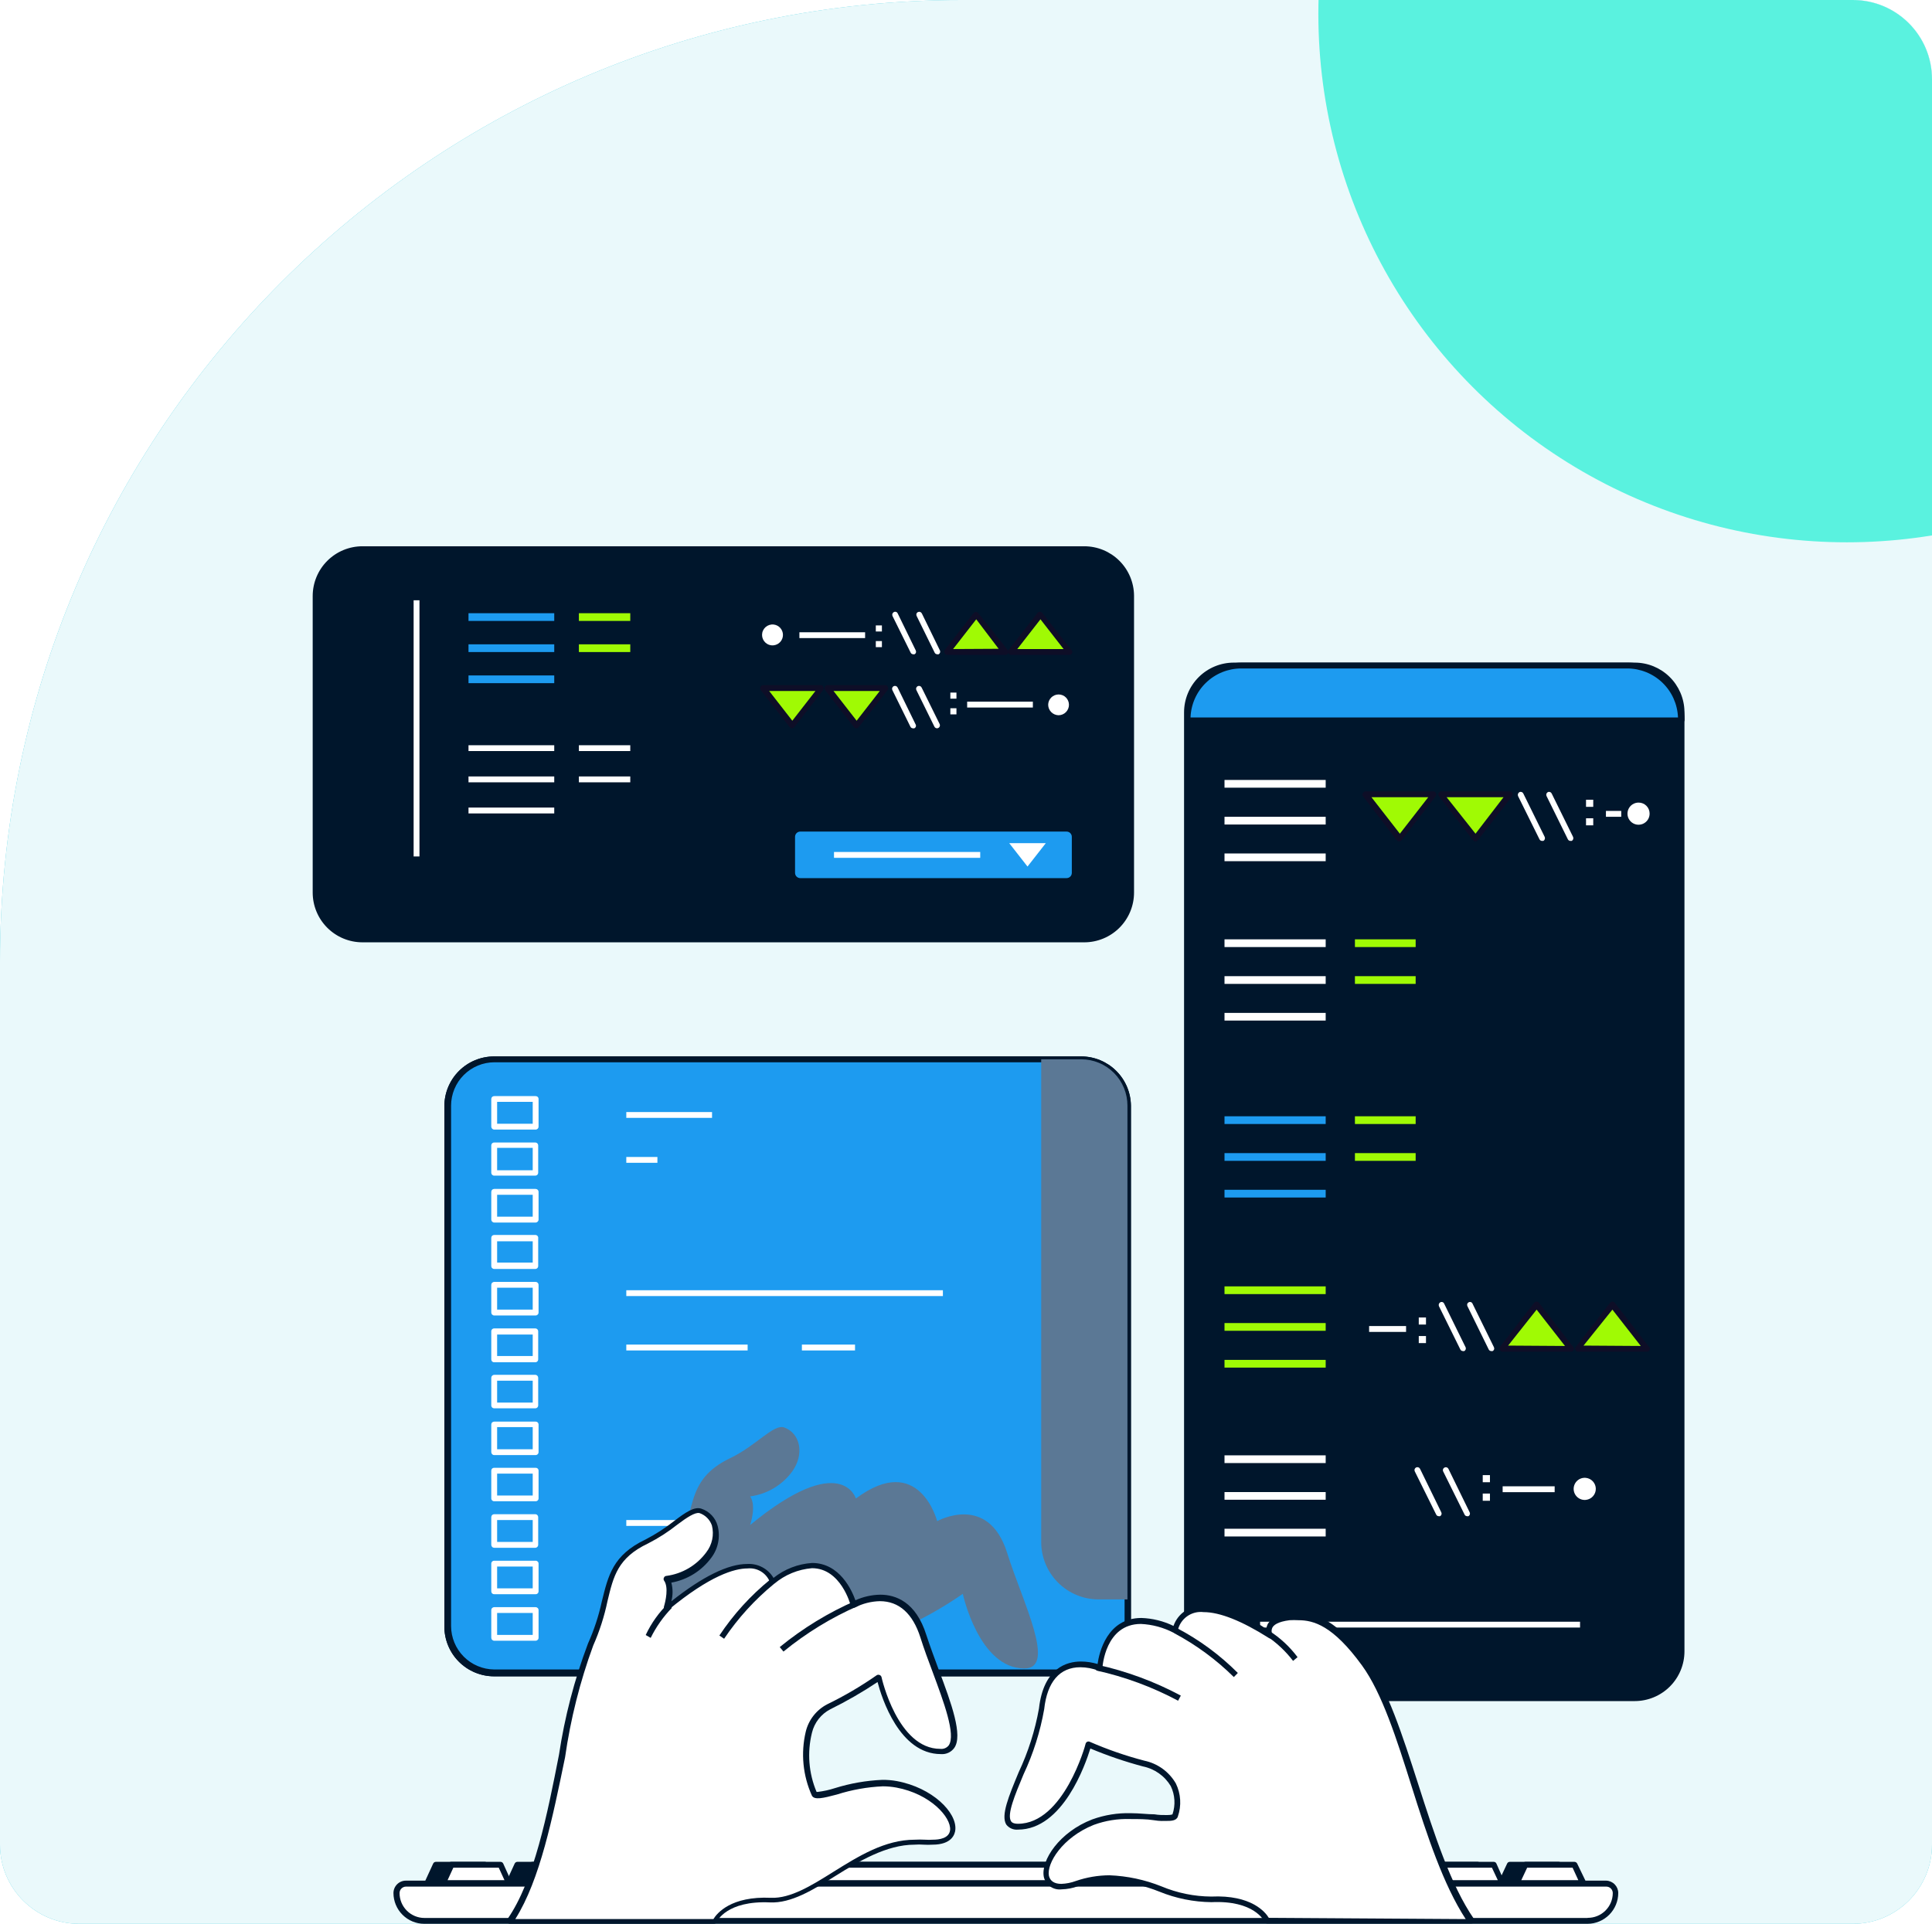 <svg width="488" height="486" viewBox="0 0 488 486" fill="none" xmlns="http://www.w3.org/2000/svg">
<g clip-path="url(#clip0_103_1141)">
<path d="M0 243C0 108.795 108.795 0 243 0H468C479.046 0 488 8.954 488 20V466C488 477.046 479.046 486 468 486H20C8.954 486 0 477.046 0 466V243Z" fill="#26C6DA"/>
<path d="M0 243C0 108.795 108.795 0 243 0H468C479.046 0 488 8.954 488 20V466C488 477.046 479.046 486 468 486H20C8.954 486 0 477.046 0 466V243Z" fill="white" fill-opacity="0.9"/>
<g filter="url(#filter0_f_103_1141)">
<circle cx="466.5" cy="3.5" r="133.5" fill="#1DF0D4" fill-opacity="0.7"/>
</g>
<path d="M412.901 167.988H311.654C305.196 167.988 299.961 173.223 299.961 179.681V416.909C299.961 423.367 305.196 428.602 311.654 428.602H412.901C419.359 428.602 424.594 423.367 424.594 416.909V179.681C424.594 173.223 419.359 167.988 412.901 167.988Z" fill="#00162C"/>
<path d="M412.901 167.391H311.654C308.319 167.391 305.121 168.715 302.763 171.073C300.405 173.431 299.08 176.629 299.08 179.964V417.161C299.08 420.496 300.405 423.694 302.763 426.052C305.121 428.41 308.319 429.734 311.654 429.734H412.901C416.236 429.734 419.434 428.41 421.792 426.052C424.15 423.694 425.474 420.496 425.474 417.161V179.713C425.408 176.422 424.055 173.288 421.704 170.984C419.353 168.68 416.192 167.39 412.901 167.391ZM423.871 417.035C423.871 419.945 422.715 422.735 420.658 424.792C418.601 426.85 415.81 428.006 412.901 428.006H311.654C308.744 428.006 305.954 426.85 303.897 424.792C301.839 422.735 300.683 419.945 300.683 417.035V179.713C300.683 176.803 301.839 174.013 303.897 171.955C305.954 169.898 308.744 168.742 311.654 168.742H412.901C415.81 168.742 418.601 169.898 420.658 171.955C422.715 174.013 423.871 176.803 423.871 179.713V417.035Z" fill="#00162C"/>
<path d="M411.015 167.987H313.571C311.785 167.987 310.017 168.34 308.367 169.024C306.718 169.708 305.219 170.711 303.958 171.976C302.697 173.24 301.697 174.741 301.016 176.392C300.336 178.043 299.988 179.812 299.992 181.598V181.849H424.625V181.598C424.63 179.809 424.28 178.038 423.598 176.385C422.915 174.731 421.913 173.229 420.648 171.965C419.383 170.7 417.881 169.697 416.228 169.015C414.575 168.332 412.803 167.983 411.015 167.987Z" fill="#1D9BF0"/>
<path d="M411.015 167.391H313.571C309.819 167.432 306.232 168.943 303.581 171.599C300.931 174.256 299.427 177.846 299.395 181.598V181.85C299.39 181.947 299.406 182.045 299.44 182.136C299.475 182.228 299.527 182.311 299.595 182.382C299.663 182.452 299.744 182.508 299.834 182.546C299.923 182.585 300.02 182.604 300.118 182.604H424.751C424.951 182.604 425.143 182.525 425.285 182.383C425.426 182.242 425.506 182.05 425.506 181.85V181.598C425.489 179.713 425.101 177.85 424.364 176.115C423.626 174.381 422.554 172.808 421.208 171.488C419.862 170.169 418.269 169.127 416.52 168.424C414.77 167.721 412.9 167.37 411.015 167.391ZM300.715 181.253C300.829 177.928 302.23 174.778 304.623 172.467C307.016 170.157 310.213 168.866 313.54 168.868H410.984C414.313 168.866 417.514 170.155 419.912 172.465C422.31 174.775 423.718 177.925 423.84 181.253H300.715Z" fill="#00162C"/>
<path d="M353.523 211.806L362.199 200.678H344.847L353.523 211.806Z" fill="#A0FA04"/>
<path d="M362.262 199.924H344.91C344.77 199.929 344.634 199.972 344.518 200.05C344.401 200.128 344.309 200.236 344.25 200.364C344.173 200.475 344.132 200.606 344.132 200.741C344.132 200.876 344.173 201.008 344.25 201.118L352.832 212.277C352.9 212.362 352.986 212.432 353.083 212.481C353.181 212.53 353.288 212.557 353.397 212.56C353.626 212.547 353.84 212.445 353.995 212.277L362.67 201.118C362.74 201.005 362.776 200.874 362.776 200.741C362.776 200.608 362.74 200.477 362.67 200.364C362.636 200.266 362.582 200.177 362.512 200.101C362.441 200.026 362.356 199.965 362.262 199.924ZM353.586 210.611L346.419 201.401H360.753L353.586 210.611Z" fill="#0E0E27"/>
<path d="M372.666 211.806L381.342 200.678H364.022L372.666 211.806Z" fill="#A0FA04"/>
<path d="M381.373 199.924H364.022C363.884 199.927 363.75 199.967 363.634 200.04C363.518 200.114 363.424 200.218 363.363 200.341C363.301 200.464 363.274 200.601 363.285 200.738C363.296 200.875 363.344 201.007 363.425 201.118L372.1 212.277C372.175 212.363 372.266 212.433 372.369 212.482C372.472 212.53 372.584 212.557 372.698 212.56C372.807 212.557 372.914 212.53 373.012 212.481C373.109 212.432 373.195 212.362 373.263 212.277L381.939 201.118C382.018 201.009 382.066 200.88 382.079 200.746C382.091 200.611 382.067 200.476 382.009 200.354C381.951 200.232 381.862 200.128 381.75 200.052C381.638 199.976 381.508 199.932 381.373 199.924ZM372.698 210.611L365.405 201.401H379.77L372.698 210.611Z" fill="#0E0E27"/>
<path d="M384.768 200.458C384.728 200.371 384.67 200.292 384.599 200.227C384.528 200.162 384.444 200.112 384.354 200.08C384.263 200.048 384.167 200.034 384.07 200.04C383.974 200.045 383.88 200.07 383.794 200.112C383.62 200.206 383.489 200.362 383.425 200.548C383.361 200.734 383.369 200.938 383.448 201.118L388.854 212.026C388.914 212.149 389.008 212.254 389.125 212.326C389.242 212.398 389.377 212.436 389.515 212.434H389.829C390.002 212.34 390.134 212.185 390.198 211.999C390.262 211.812 390.254 211.609 390.175 211.428L384.768 200.458ZM391.935 200.458C391.895 200.371 391.837 200.292 391.766 200.227C391.695 200.162 391.611 200.112 391.52 200.08C391.43 200.048 391.333 200.034 391.237 200.04C391.141 200.045 391.047 200.07 390.961 200.112C390.787 200.206 390.657 200.363 390.599 200.551C390.54 200.739 390.557 200.943 390.646 201.118L396.021 212.026C396.081 212.149 396.175 212.254 396.292 212.326C396.409 212.398 396.544 212.436 396.681 212.434H396.996C397.169 212.34 397.301 212.185 397.365 211.999C397.429 211.812 397.42 211.609 397.342 211.428L391.935 200.458Z" fill="white"/>
<path d="M402.434 202.03H400.611V203.822H402.434V202.03Z" fill="white"/>
<path d="M402.434 206.713H400.611V208.505H402.434V206.713Z" fill="white"/>
<path d="M409.506 204.859H405.64V206.336H409.506V204.859Z" fill="white"/>
<path d="M413.907 203.476C413.503 203.476 413.108 203.596 412.772 203.82C412.436 204.045 412.174 204.364 412.019 204.737C411.864 205.11 411.824 205.521 411.903 205.918C411.982 206.314 412.176 206.678 412.462 206.964C412.748 207.249 413.112 207.444 413.508 207.523C413.904 207.602 414.315 207.561 414.689 207.407C415.062 207.252 415.381 206.99 415.606 206.654C415.83 206.318 415.95 205.923 415.95 205.519C415.95 204.977 415.735 204.457 415.351 204.074C414.968 203.691 414.449 203.476 413.907 203.476Z" fill="white"/>
<path d="M413.907 202.753C413.351 202.747 412.806 202.906 412.341 203.211C411.876 203.516 411.513 203.953 411.297 204.465C411.081 204.978 411.023 205.543 411.13 206.088C411.237 206.634 411.504 207.135 411.898 207.528C412.291 207.922 412.792 208.189 413.338 208.296C413.883 208.403 414.448 208.344 414.961 208.129C415.473 207.913 415.91 207.55 416.215 207.085C416.52 206.62 416.679 206.075 416.673 205.519C416.673 204.785 416.382 204.082 415.863 203.563C415.344 203.044 414.641 202.753 413.907 202.753ZM413.907 206.839C413.557 206.839 413.221 206.7 412.973 206.453C412.726 206.205 412.587 205.869 412.587 205.519C412.587 205.169 412.726 204.833 412.973 204.585C413.221 204.338 413.557 204.199 413.907 204.199C414.257 204.199 414.593 204.338 414.841 204.585C415.088 204.833 415.227 205.169 415.227 205.519C415.227 205.869 415.088 206.205 414.841 206.453C414.593 206.7 414.257 206.839 413.907 206.839Z" fill="white"/>
<path d="M398.599 340.683H415.95L407.274 329.524L398.599 340.683Z" fill="#A0FA04"/>
<path d="M407.84 329.084C407.769 329.004 407.682 328.939 407.585 328.895C407.487 328.851 407.381 328.828 407.274 328.828C407.167 328.828 407.062 328.851 406.964 328.895C406.866 328.939 406.779 329.004 406.709 329.084L398.033 340.274C397.942 340.38 397.883 340.51 397.864 340.649C397.846 340.788 397.868 340.929 397.927 341.055C397.987 341.182 398.083 341.288 398.202 341.361C398.321 341.435 398.459 341.472 398.599 341.469H415.981C416.079 341.473 416.176 341.457 416.268 341.423C416.359 341.388 416.443 341.336 416.513 341.268C416.584 341.201 416.64 341.12 416.678 341.03C416.716 340.94 416.736 340.843 416.736 340.746C416.736 340.628 416.707 340.512 416.653 340.408C416.598 340.304 416.519 340.215 416.422 340.148L407.84 329.084ZM399.982 339.928L407.274 330.844L414.441 340.023L399.982 339.928Z" fill="#0E0E27"/>
<path d="M379.456 340.683H396.807L388.132 329.524L379.456 340.683Z" fill="#A0FA04"/>
<path d="M388.697 329.084C388.623 329.003 388.533 328.938 388.433 328.894C388.333 328.85 388.225 328.827 388.115 328.827C388.006 328.827 387.898 328.85 387.797 328.894C387.697 328.938 387.607 329.003 387.534 329.084L378.858 340.274C378.789 340.394 378.753 340.529 378.753 340.667C378.753 340.805 378.789 340.941 378.858 341.06C378.918 341.184 379.012 341.288 379.129 341.361C379.246 341.433 379.381 341.47 379.518 341.469H396.838C397.03 341.469 397.214 341.393 397.349 341.257C397.485 341.121 397.561 340.937 397.561 340.746C397.56 340.632 397.534 340.519 397.486 340.416C397.437 340.313 397.366 340.222 397.278 340.149L388.697 329.084ZM380.933 339.928L388.131 330.844L395.298 340.023L380.933 339.928Z" fill="#0E0E27"/>
<path d="M371.943 329.335C371.906 329.245 371.851 329.163 371.78 329.096C371.71 329.028 371.626 328.976 371.534 328.944C371.441 328.911 371.344 328.898 371.246 328.906C371.149 328.914 371.054 328.942 370.969 328.99C370.884 329.033 370.809 329.092 370.747 329.165C370.685 329.237 370.638 329.321 370.609 329.412C370.58 329.502 370.569 329.598 370.577 329.692C370.585 329.787 370.611 329.879 370.654 329.964L376.029 340.903C376.089 341.027 376.183 341.131 376.3 341.203C376.417 341.276 376.552 341.313 376.69 341.312C376.792 341.34 376.901 341.34 377.004 341.312C377.091 341.271 377.17 341.214 377.235 341.142C377.3 341.071 377.35 340.988 377.382 340.897C377.414 340.806 377.428 340.71 377.422 340.614C377.417 340.518 377.392 340.424 377.35 340.337L371.943 329.335ZM364.776 329.335C364.74 329.245 364.684 329.163 364.613 329.096C364.543 329.028 364.459 328.976 364.367 328.944C364.275 328.911 364.177 328.898 364.079 328.906C363.982 328.914 363.887 328.942 363.802 328.99C363.636 329.083 363.51 329.233 363.446 329.412C363.383 329.591 363.386 329.787 363.456 329.964L368.863 340.903C368.922 341.027 369.016 341.131 369.133 341.203C369.25 341.276 369.385 341.313 369.523 341.312C369.626 341.34 369.734 341.34 369.837 341.312C369.925 341.271 370.003 341.214 370.068 341.142C370.133 341.071 370.183 340.988 370.215 340.897C370.247 340.806 370.261 340.71 370.255 340.614C370.25 340.518 370.225 340.424 370.183 340.337L364.776 329.335Z" fill="white"/>
<path d="M360.187 337.508H358.364V339.3H360.187V337.508Z" fill="white"/>
<path d="M360.187 332.824H358.364V334.616H360.187V332.824Z" fill="white"/>
<path d="M355.158 334.993H345.822V336.471H355.158V334.993Z" fill="white"/>
<path d="M334.852 197.032H309.296V198.981H334.852V197.032Z" fill="white"/>
<path d="M334.852 206.336H309.296V208.285H334.852V206.336Z" fill="white"/>
<path d="M334.852 215.609H309.296V217.558H334.852V215.609Z" fill="white"/>
<path d="M358.678 371.047C358.59 370.872 358.437 370.739 358.251 370.677C358.065 370.615 357.863 370.63 357.688 370.717C357.513 370.805 357.38 370.958 357.318 371.144C357.256 371.33 357.27 371.532 357.358 371.707L362.764 382.615C362.821 382.741 362.914 382.848 363.032 382.921C363.149 382.993 363.286 383.029 363.424 383.024C363.527 383.05 363.636 383.05 363.739 383.024C363.823 382.98 363.899 382.921 363.96 382.848C364.022 382.776 364.069 382.692 364.098 382.602C364.127 382.511 364.138 382.416 364.131 382.321C364.123 382.226 364.097 382.134 364.053 382.049L358.678 371.047ZM365.845 371.047C365.801 370.963 365.742 370.887 365.67 370.826C365.597 370.764 365.513 370.717 365.423 370.688C365.332 370.659 365.237 370.648 365.142 370.655C365.047 370.663 364.955 370.69 364.87 370.733C364.783 370.773 364.704 370.831 364.64 370.902C364.575 370.973 364.525 371.057 364.492 371.147C364.46 371.238 364.446 371.335 364.452 371.431C364.457 371.527 364.482 371.621 364.525 371.707L369.931 382.615C369.988 382.741 370.081 382.848 370.198 382.921C370.316 382.993 370.453 383.029 370.591 383.024C370.694 383.053 370.803 383.053 370.906 383.024C370.99 382.98 371.066 382.921 371.127 382.848C371.189 382.776 371.236 382.692 371.265 382.602C371.294 382.511 371.305 382.416 371.297 382.321C371.29 382.226 371.263 382.134 371.22 382.049L365.845 371.047Z" fill="white"/>
<path d="M376.344 372.651H374.521V374.443H376.344V372.651Z" fill="white"/>
<path d="M376.344 377.303H374.521V379.126H376.344V377.303Z" fill="white"/>
<path d="M392.689 375.48H379.55V376.957H392.689V375.48Z" fill="white"/>
<path d="M400.579 374.097C400.175 374.097 399.78 374.217 399.444 374.441C399.108 374.666 398.846 374.985 398.691 375.358C398.537 375.732 398.496 376.142 398.575 376.539C398.654 376.935 398.848 377.299 399.134 377.585C399.42 377.871 399.784 378.065 400.18 378.144C400.577 378.223 400.987 378.182 401.361 378.028C401.734 377.873 402.053 377.611 402.278 377.275C402.502 376.939 402.622 376.544 402.622 376.14C402.622 375.598 402.407 375.079 402.024 374.695C401.64 374.312 401.121 374.097 400.579 374.097Z" fill="white"/>
<path d="M400.579 373.343C400.189 373.301 399.795 373.342 399.421 373.463C399.048 373.584 398.704 373.782 398.413 374.044C398.121 374.307 397.888 374.627 397.728 374.986C397.568 375.344 397.486 375.732 397.486 376.124C397.486 376.517 397.568 376.905 397.728 377.263C397.888 377.622 398.121 377.942 398.413 378.205C398.704 378.467 399.048 378.665 399.421 378.786C399.795 378.907 400.189 378.948 400.579 378.906C401.266 378.833 401.902 378.509 402.363 377.995C402.825 377.481 403.081 376.815 403.081 376.124C403.081 375.434 402.825 374.768 402.363 374.254C401.902 373.74 401.266 373.416 400.579 373.343ZM400.579 377.429C400.407 377.433 400.236 377.403 400.076 377.34C399.916 377.277 399.771 377.183 399.648 377.063C399.525 376.943 399.427 376.799 399.36 376.641C399.293 376.482 399.259 376.312 399.259 376.14C399.259 375.79 399.398 375.454 399.646 375.207C399.893 374.959 400.229 374.82 400.579 374.82C400.929 374.82 401.265 374.959 401.513 375.207C401.76 375.454 401.9 375.79 401.9 376.14C401.9 376.312 401.865 376.482 401.798 376.641C401.732 376.799 401.634 376.943 401.511 377.063C401.388 377.183 401.242 377.277 401.082 377.34C400.922 377.403 400.751 377.433 400.579 377.429Z" fill="white"/>
<path d="M334.852 367.653H309.296V369.602H334.852V367.653Z" fill="white"/>
<path d="M334.852 376.926H309.296V378.875H334.852V376.926Z" fill="white"/>
<path d="M334.852 386.198H309.296V388.147H334.852V386.198Z" fill="white"/>
<path d="M334.852 237.298H309.296V239.247H334.852V237.298Z" fill="white"/>
<path d="M334.852 246.603H309.296V248.552H334.852V246.603Z" fill="white"/>
<path d="M334.852 255.875H309.296V257.824H334.852V255.875Z" fill="white"/>
<path d="M357.578 237.298H342.238V239.247H357.578V237.298Z" fill="#A0FA04"/>
<path d="M357.578 246.603H342.238V248.552H357.578V246.603Z" fill="#A0FA04"/>
<path d="M334.852 281.997H309.296V283.945H334.852V281.997Z" fill="#1D9BF0"/>
<path d="M334.852 291.301H309.296V293.25H334.852V291.301Z" fill="#1D9BF0"/>
<path d="M334.852 300.574H309.296V302.523H334.852V300.574Z" fill="#1D9BF0"/>
<path d="M334.852 324.966H309.296V326.915H334.852V324.966Z" fill="#A0FA04"/>
<path d="M334.852 334.239H309.296V336.188H334.852V334.239Z" fill="#A0FA04"/>
<path d="M334.852 343.543H309.296V345.492H334.852V343.543Z" fill="#A0FA04"/>
<path d="M357.578 281.997H342.238V283.945H357.578V281.997Z" fill="#A0FA04"/>
<path d="M357.578 291.301H342.238V293.25H357.578V291.301Z" fill="#A0FA04"/>
<path d="M399.102 409.68H318.286V411.157H399.102V409.68Z" fill="white"/>
<path d="M273.902 138.754H91.588C85.13 138.754 79.894 143.99 79.894 150.448V225.479C79.894 231.937 85.13 237.173 91.588 237.173H273.902C280.36 237.173 285.595 231.937 285.595 225.479V150.448C285.595 143.99 280.36 138.754 273.902 138.754Z" fill="#00162C"/>
<path d="M273.871 138H91.556C88.222 138 85.024 139.325 82.666 141.683C80.308 144.041 78.983 147.239 78.983 150.573V225.479C78.983 228.814 80.308 232.012 82.666 234.37C85.024 236.728 88.222 238.053 91.556 238.053H273.871C277.205 238.053 280.403 236.728 282.761 234.37C285.119 232.012 286.444 228.814 286.444 225.479V150.448C286.411 147.135 285.072 143.969 282.717 141.638C280.363 139.307 277.184 138 273.871 138ZM284.841 225.479C284.853 226.928 284.579 228.365 284.033 229.706C283.487 231.048 282.681 232.269 281.661 233.298C280.641 234.326 279.428 235.143 278.091 235.7C276.754 236.257 275.319 236.544 273.871 236.544H91.556C88.65 236.536 85.864 235.377 83.808 233.322C81.753 231.266 80.594 228.481 80.586 225.574V150.448C80.586 147.538 81.742 144.748 83.799 142.69C85.857 140.633 88.647 139.477 91.556 139.477H273.871C276.78 139.477 279.571 140.633 281.628 142.69C283.685 144.748 284.841 147.538 284.841 150.448V225.479Z" fill="#00162C"/>
<path d="M105.953 151.642H104.476V216.364H105.953V151.642Z" fill="white"/>
<path d="M139.995 154.911H118.338V156.86H139.995V154.911Z" fill="#1D9BF0"/>
<path d="M139.995 162.77H118.338V164.719H139.995V162.77Z" fill="#1D9BF0"/>
<path d="M139.995 170.628H118.338V172.577H139.995V170.628Z" fill="#1D9BF0"/>
<path d="M159.201 154.911H146.219V156.86H159.201V154.911Z" fill="#A0FA04"/>
<path d="M159.201 162.77H146.219V164.719H159.201V162.77Z" fill="#A0FA04"/>
<path d="M139.995 188.262H118.338V189.74H139.995V188.262Z" fill="white"/>
<path d="M139.995 196.152H118.338V197.629H139.995V196.152Z" fill="white"/>
<path d="M139.995 204.01H118.338V205.488H139.995V204.01Z" fill="white"/>
<path d="M159.201 188.262H146.219V189.74H159.201V188.262Z" fill="white"/>
<path d="M159.201 196.152H146.219V197.629H159.201V196.152Z" fill="white"/>
<path d="M255.325 164.624H270.004L262.649 155.194L255.325 164.624Z" fill="#A0FA04"/>
<path d="M263.246 154.817C263.175 154.731 263.086 154.662 262.986 154.615C262.885 154.568 262.775 154.543 262.664 154.543C262.553 154.543 262.443 154.568 262.343 154.615C262.242 154.662 262.154 154.731 262.083 154.817L254.727 164.247C254.658 164.366 254.622 164.502 254.622 164.64C254.622 164.778 254.658 164.913 254.727 165.033C254.784 165.159 254.877 165.266 254.995 165.338C255.112 165.411 255.249 165.447 255.387 165.441H270.098C270.298 165.441 270.49 165.362 270.632 165.22C270.773 165.079 270.853 164.887 270.853 164.687C270.846 164.571 270.814 164.457 270.76 164.354C270.706 164.251 270.63 164.161 270.538 164.09L263.246 154.817ZM256.959 163.964L262.806 156.451L268.652 163.964H256.959Z" fill="#0E0E27"/>
<path d="M239.074 164.624H253.785L246.429 155.194L239.074 164.624Z" fill="#A0FA04"/>
<path d="M247.027 154.817C246.957 154.747 246.873 154.691 246.782 154.653C246.69 154.615 246.592 154.595 246.492 154.595C246.393 154.595 246.295 154.615 246.203 154.653C246.111 154.691 246.028 154.747 245.958 154.817L238.603 164.247C238.527 164.364 238.487 164.5 238.487 164.64C238.487 164.779 238.527 164.916 238.603 165.033C238.662 165.157 238.756 165.261 238.873 165.333C238.99 165.406 239.125 165.443 239.263 165.441H254.005C254.103 165.441 254.199 165.422 254.289 165.383C254.379 165.345 254.46 165.289 254.528 165.219C254.595 165.148 254.648 165.065 254.682 164.973C254.717 164.882 254.732 164.785 254.728 164.687C254.727 164.573 254.701 164.46 254.652 164.357C254.604 164.254 254.533 164.163 254.445 164.09L247.027 154.817ZM240.74 163.964L246.587 156.451L252.245 163.901L240.74 163.964Z" fill="#0E0E27"/>
<path d="M232.85 154.974C232.762 154.795 232.607 154.659 232.418 154.594C232.23 154.529 232.023 154.542 231.844 154.629C231.759 154.672 231.684 154.731 231.622 154.804C231.56 154.876 231.514 154.96 231.484 155.051C231.455 155.141 231.444 155.236 231.452 155.331C231.46 155.426 231.486 155.518 231.53 155.603L236.087 164.876C236.147 165 236.241 165.104 236.358 165.176C236.475 165.249 236.61 165.286 236.747 165.284C236.85 165.313 236.959 165.313 237.062 165.284C237.149 165.244 237.228 165.187 237.293 165.115C237.357 165.044 237.408 164.961 237.44 164.87C237.472 164.779 237.486 164.683 237.48 164.587C237.475 164.491 237.45 164.397 237.408 164.31L232.85 154.974ZM226.752 154.974C226.715 154.884 226.659 154.802 226.589 154.735C226.518 154.667 226.434 154.615 226.342 154.583C226.25 154.55 226.152 154.537 226.055 154.545C225.957 154.553 225.863 154.581 225.777 154.629C225.606 154.716 225.475 154.866 225.411 155.047C225.347 155.228 225.354 155.427 225.431 155.603L230.021 164.876C230.08 165 230.174 165.104 230.291 165.176C230.408 165.249 230.543 165.286 230.681 165.284C230.784 165.313 230.892 165.313 230.995 165.284C231.08 165.241 231.155 165.182 231.217 165.109C231.279 165.037 231.325 164.953 231.355 164.862C231.384 164.772 231.395 164.677 231.387 164.582C231.379 164.487 231.353 164.395 231.309 164.31L226.752 154.974Z" fill="white"/>
<path d="M222.76 161.952H221.219V163.493H222.76V161.952Z" fill="white"/>
<path d="M222.76 157.991H221.219V159.532H222.76V157.991Z" fill="white"/>
<path d="M218.516 159.72H201.919V161.198H218.516V159.72Z" fill="white"/>
<path d="M195.413 157.772C195.044 157.731 194.671 157.769 194.318 157.883C193.965 157.996 193.639 158.183 193.363 158.43C193.087 158.678 192.866 158.981 192.715 159.32C192.563 159.659 192.485 160.025 192.485 160.397C192.485 160.768 192.563 161.134 192.715 161.473C192.866 161.812 193.087 162.115 193.363 162.363C193.639 162.61 193.965 162.797 194.318 162.91C194.671 163.024 195.044 163.062 195.413 163.021C196.06 162.95 196.657 162.643 197.092 162.159C197.526 161.675 197.766 161.047 197.766 160.397C197.766 159.746 197.526 159.118 197.092 158.634C196.657 158.15 196.06 157.843 195.413 157.772Z" fill="white"/>
<path d="M200.128 183.264L207.483 173.802H192.772L200.128 183.264Z" fill="#A0FA04"/>
<path d="M207.483 173.08H192.772C192.634 173.078 192.499 173.115 192.382 173.188C192.265 173.26 192.172 173.364 192.112 173.488C192.043 173.608 192.007 173.743 192.007 173.881C192.007 174.019 192.043 174.155 192.112 174.274L199.467 183.704C199.53 183.795 199.615 183.868 199.714 183.918C199.813 183.967 199.923 183.991 200.033 183.987C200.147 183.986 200.26 183.96 200.363 183.911C200.466 183.863 200.557 183.792 200.63 183.704L207.954 174.274C208.03 174.157 208.07 174.021 208.07 173.881C208.07 173.742 208.03 173.605 207.954 173.488C207.911 173.389 207.847 173.301 207.765 173.23C207.683 173.16 207.587 173.108 207.483 173.08ZM200.127 182.07L194.281 174.557H205.974L200.127 182.07Z" fill="#0E0E27"/>
<path d="M216.348 183.264L223.703 173.802H209.024L216.348 183.264Z" fill="#A0FA04"/>
<path d="M223.703 173.08H209.023C208.886 173.078 208.751 173.115 208.634 173.188C208.517 173.26 208.423 173.364 208.363 173.488C208.294 173.608 208.258 173.743 208.258 173.881C208.258 174.019 208.294 174.155 208.363 174.274L215.719 183.704C215.789 183.795 215.879 183.869 215.983 183.918C216.087 183.967 216.201 183.991 216.316 183.987C216.426 183.991 216.536 183.967 216.635 183.918C216.734 183.868 216.819 183.795 216.882 183.704L224.237 174.274C224.306 174.155 224.343 174.019 224.343 173.881C224.343 173.743 224.306 173.608 224.237 173.488C224.188 173.382 224.114 173.289 224.02 173.218C223.927 173.147 223.818 173.099 223.703 173.08ZM216.379 182.07L210.532 174.557H222.225L216.379 182.07Z" fill="#0E0E27"/>
<path d="M226.72 173.677C226.633 173.502 226.479 173.369 226.293 173.307C226.108 173.245 225.905 173.259 225.73 173.347C225.555 173.434 225.422 173.588 225.36 173.773C225.298 173.959 225.312 174.162 225.4 174.337L229.958 183.578C230.018 183.702 230.111 183.806 230.228 183.879C230.345 183.951 230.48 183.989 230.618 183.987C230.72 184.018 230.83 184.018 230.932 183.987C231.023 183.95 231.104 183.895 231.172 183.824C231.24 183.754 231.291 183.669 231.324 183.577C231.357 183.485 231.369 183.387 231.362 183.29C231.354 183.193 231.325 183.098 231.278 183.013L226.72 173.677ZM232.787 173.677C232.699 173.502 232.546 173.369 232.36 173.307C232.174 173.245 231.972 173.259 231.797 173.347C231.622 173.434 231.488 173.588 231.427 173.773C231.365 173.959 231.379 174.162 231.467 174.337L236.024 183.578C236.087 183.7 236.182 183.802 236.298 183.874C236.414 183.946 236.548 183.985 236.685 183.987C236.809 183.983 236.93 183.948 237.038 183.886C237.145 183.823 237.236 183.735 237.301 183.629C237.366 183.524 237.404 183.403 237.412 183.279C237.42 183.155 237.397 183.031 237.345 182.918L232.787 173.677Z" fill="white"/>
<path d="M241.588 174.966H240.048V176.506H241.588V174.966Z" fill="white"/>
<path d="M241.588 178.927H240.048V180.467H241.588V178.927Z" fill="white"/>
<path d="M260.889 177.26H244.292V178.738H260.889V177.26Z" fill="white"/>
<path d="M267.396 175.437C266.701 175.437 266.034 175.711 265.54 176.199C265.045 176.688 264.764 177.351 264.755 178.046C264.764 178.744 265.044 179.411 265.538 179.904C266.031 180.398 266.698 180.678 267.396 180.687C268.091 180.678 268.754 180.397 269.243 179.902C269.731 179.408 270.005 178.741 270.005 178.046C270.005 177.354 269.73 176.691 269.241 176.201C268.751 175.712 268.088 175.437 267.396 175.437Z" fill="white"/>
<path d="M269.438 209.354H202.139C201.011 209.354 200.096 210.269 200.096 211.397V220.545C200.096 221.673 201.011 222.588 202.139 222.588H269.438C270.567 222.588 271.482 221.673 271.482 220.545V211.397C271.482 210.269 270.567 209.354 269.438 209.354Z" fill="#1D9BF0"/>
<path d="M269.407 208.599H202.14C201.398 208.599 200.686 208.894 200.162 209.419C199.637 209.943 199.342 210.655 199.342 211.397V220.513C199.342 221.255 199.637 221.966 200.162 222.491C200.686 223.015 201.398 223.31 202.14 223.31H269.407C270.149 223.31 270.861 223.015 271.386 222.491C271.91 221.966 272.205 221.255 272.205 220.513V211.397C272.205 210.655 271.91 209.943 271.386 209.419C270.861 208.894 270.149 208.599 269.407 208.599ZM270.728 220.513C270.728 220.863 270.589 221.199 270.341 221.446C270.093 221.694 269.758 221.833 269.407 221.833H202.14C201.79 221.833 201.454 221.694 201.206 221.446C200.959 221.199 200.82 220.863 200.82 220.513V211.397C200.82 211.047 200.959 210.711 201.206 210.463C201.454 210.216 201.79 210.077 202.14 210.077H269.407C269.758 210.077 270.093 210.216 270.341 210.463C270.589 210.711 270.728 211.047 270.728 211.397V220.513Z" fill="#00162C"/>
<path d="M247.593 215.232H210.658V216.71H247.593V215.232Z" fill="white"/>
<path d="M259.537 218.91L264.158 213H254.917L259.537 218.91Z" fill="white"/>
<path d="M273.085 267.6H124.813C118.355 267.6 113.12 272.836 113.12 279.294V410.78C113.12 417.238 118.355 422.473 124.813 422.473H273.085C279.543 422.473 284.778 417.238 284.778 410.78V279.294C284.778 272.836 279.543 267.6 273.085 267.6Z" fill="#1D9BF0"/>
<path d="M273.085 266.877H124.813C121.478 266.877 118.28 268.202 115.922 270.56C113.564 272.918 112.24 276.116 112.24 279.451V410.906C112.24 414.24 113.564 417.438 115.922 419.796C118.28 422.154 121.478 423.479 124.813 423.479H273.085C276.42 423.479 279.618 422.154 281.976 419.796C284.334 417.438 285.658 414.24 285.658 410.906V279.325C285.625 276.012 284.286 272.846 281.931 270.516C279.577 268.185 276.398 266.877 273.085 266.877ZM284.055 410.78C284.047 413.687 282.888 416.472 280.833 418.528C278.777 420.583 275.992 421.742 273.085 421.75H124.813C121.923 421.717 119.161 420.548 117.126 418.495C115.091 416.442 113.945 413.671 113.937 410.78V279.325C113.937 276.416 115.093 273.625 117.15 271.568C119.208 269.511 121.998 268.355 124.907 268.355H273.179C276.089 268.355 278.879 269.511 280.936 271.568C282.994 273.625 284.149 276.416 284.149 279.325L284.055 410.78Z" fill="#00162C"/>
<path d="M273.085 267.6H124.813C118.355 267.6 113.12 272.836 113.12 279.294V410.78C113.12 417.238 118.355 422.473 124.813 422.473H273.085C279.543 422.473 284.778 417.238 284.778 410.78V279.294C284.778 272.836 279.543 267.6 273.085 267.6Z" fill="#1D9BF0"/>
<path d="M273.085 266.877H124.813C121.478 266.877 118.28 268.202 115.922 270.56C113.564 272.918 112.24 276.116 112.24 279.451V410.906C112.24 414.24 113.564 417.438 115.922 419.796C118.28 422.154 121.478 423.479 124.813 423.479H273.085C276.42 423.479 279.618 422.154 281.976 419.796C284.334 417.438 285.658 414.24 285.658 410.906V279.325C285.625 276.012 284.286 272.846 281.931 270.516C279.577 268.185 276.398 266.877 273.085 266.877ZM284.055 410.78C284.047 413.687 282.888 416.472 280.833 418.528C278.777 420.583 275.992 421.742 273.085 421.75H124.813C121.923 421.717 119.161 420.548 117.126 418.495C115.091 416.442 113.945 413.671 113.937 410.78V279.325C113.937 276.416 115.093 273.625 117.15 271.568C119.208 269.511 121.998 268.355 124.907 268.355H273.179C276.089 268.355 278.879 269.511 280.936 271.568C282.994 273.625 284.149 276.416 284.149 279.325L284.055 410.78Z" fill="#00162C"/>
<g style="mix-blend-mode:multiply">
<path d="M273.085 267.6H262.995V389.531C262.995 393.382 264.525 397.076 267.248 399.8C269.972 402.523 273.665 404.053 277.517 404.053H284.778V279.325C284.782 277.787 284.483 276.263 283.897 274.841C283.311 273.418 282.451 272.125 281.364 271.036C280.278 269.947 278.988 269.083 277.567 268.493C276.146 267.904 274.623 267.6 273.085 267.6Z" fill="#5B7895"/>
</g>
<path d="M179.853 280.928H158.196V282.405H179.853V280.928Z" fill="white"/>
<path d="M238.163 325.941H158.196V327.418H238.163V325.941Z" fill="white"/>
<path d="M188.843 339.677H158.196V341.155H188.843V339.677Z" fill="white"/>
<path d="M215.97 339.677H202.548V341.155H215.97V339.677Z" fill="white"/>
<path d="M188.843 383.998H158.196V385.475H188.843V383.998Z" fill="white"/>
<path d="M203.209 396.477H158.196V397.955H203.209V396.477Z" fill="white"/>
<path d="M234.076 396.477H213.738V397.955H234.076V396.477Z" fill="white"/>
<path d="M166.054 292.275H158.196V293.753H166.054V292.275Z" fill="white"/>
<path d="M135.281 276.904H124.845C124.747 276.9 124.65 276.916 124.558 276.95C124.467 276.985 124.384 277.037 124.313 277.105C124.243 277.172 124.186 277.254 124.148 277.343C124.11 277.433 124.09 277.53 124.09 277.627V284.606C124.09 284.806 124.17 284.998 124.311 285.139C124.453 285.281 124.645 285.36 124.845 285.36H135.281C135.481 285.36 135.673 285.281 135.814 285.139C135.956 284.998 136.035 284.806 136.035 284.606V277.627C136.035 277.53 136.015 277.433 135.977 277.343C135.939 277.254 135.883 277.172 135.812 277.105C135.742 277.037 135.658 276.985 135.567 276.95C135.476 276.916 135.378 276.9 135.281 276.904ZM134.558 283.883H125.568V278.35H134.558V283.883ZM135.281 288.629H124.845C124.747 288.625 124.65 288.64 124.558 288.675C124.467 288.709 124.384 288.762 124.313 288.829C124.243 288.897 124.186 288.978 124.148 289.068C124.11 289.158 124.09 289.255 124.09 289.352V296.268C124.09 296.365 124.11 296.462 124.148 296.552C124.186 296.641 124.243 296.723 124.313 296.79C124.384 296.858 124.467 296.91 124.558 296.945C124.65 296.979 124.747 296.995 124.845 296.99H135.281C135.461 296.975 135.629 296.892 135.752 296.758C135.874 296.624 135.941 296.449 135.941 296.268V289.352C135.941 289.171 135.874 288.996 135.752 288.862C135.629 288.728 135.461 288.645 135.281 288.629ZM134.558 295.639H125.568V289.981H134.558V295.639ZM135.281 300.354H124.845C124.645 300.354 124.453 300.433 124.311 300.575C124.17 300.716 124.09 300.908 124.09 301.108V308.087C124.09 308.287 124.17 308.478 124.311 308.62C124.453 308.761 124.645 308.841 124.845 308.841H135.281C135.481 308.841 135.673 308.761 135.814 308.62C135.956 308.478 136.035 308.287 136.035 308.087V301.108C136.035 300.908 135.956 300.716 135.814 300.575C135.673 300.433 135.481 300.354 135.281 300.354ZM134.558 307.364H125.568V301.831H134.558V307.364ZM135.281 311.984H124.845C124.747 311.98 124.65 311.996 124.558 312.03C124.467 312.064 124.384 312.117 124.313 312.185C124.243 312.252 124.186 312.333 124.148 312.423C124.11 312.513 124.09 312.61 124.09 312.707V319.843C124.09 319.94 124.11 320.037 124.148 320.127C124.186 320.217 124.243 320.298 124.313 320.365C124.384 320.433 124.467 320.485 124.558 320.52C124.65 320.554 124.747 320.57 124.845 320.566H135.281C135.461 320.55 135.629 320.467 135.752 320.333C135.874 320.199 135.941 320.024 135.941 319.843V312.833C135.959 312.733 135.955 312.631 135.931 312.532C135.907 312.434 135.862 312.342 135.8 312.262C135.738 312.181 135.659 312.115 135.57 312.068C135.48 312.02 135.382 311.991 135.281 311.984ZM134.558 318.962H125.568V313.587H134.558V318.962ZM135.281 323.835H124.845C124.645 323.835 124.453 323.914 124.311 324.056C124.17 324.197 124.09 324.389 124.09 324.589V331.567C124.09 331.767 124.17 331.959 124.311 332.101C124.453 332.242 124.645 332.322 124.845 332.322H135.281C135.481 332.322 135.673 332.242 135.814 332.101C135.956 331.959 136.035 331.767 136.035 331.567V324.558C136.027 324.363 135.944 324.179 135.803 324.044C135.663 323.91 135.475 323.834 135.281 323.835ZM134.558 330.844H125.568V325.312H134.558V330.844ZM135.281 335.591H124.845C124.747 335.587 124.65 335.602 124.558 335.637C124.467 335.671 124.384 335.724 124.313 335.791C124.243 335.859 124.186 335.94 124.148 336.03C124.11 336.119 124.09 336.216 124.09 336.314V343.418C124.09 343.515 124.11 343.612 124.148 343.702C124.186 343.792 124.243 343.873 124.313 343.94C124.384 344.008 124.467 344.061 124.558 344.095C124.65 344.129 124.747 344.145 124.845 344.141H135.281C135.461 344.125 135.629 344.042 135.752 343.908C135.874 343.774 135.941 343.599 135.941 343.418V336.314C135.941 336.132 135.874 335.957 135.752 335.824C135.629 335.69 135.461 335.607 135.281 335.591ZM134.558 342.569H125.568V337.131H134.558V342.569ZM135.281 347.315H124.845C124.65 347.315 124.463 347.39 124.322 347.525C124.181 347.66 124.098 347.844 124.09 348.038V355.048C124.09 355.146 124.11 355.242 124.148 355.332C124.186 355.422 124.243 355.503 124.313 355.571C124.384 355.638 124.467 355.691 124.558 355.725C124.65 355.76 124.747 355.775 124.845 355.771H135.281C135.461 355.755 135.629 355.672 135.752 355.538C135.874 355.404 135.941 355.229 135.941 355.048V348.038C135.935 347.859 135.865 347.688 135.744 347.555C135.623 347.423 135.459 347.338 135.281 347.315ZM134.558 354.325H125.568V348.793H134.558V354.325ZM135.281 359.134H124.845C124.747 359.13 124.65 359.146 124.558 359.18C124.467 359.215 124.384 359.267 124.313 359.335C124.243 359.402 124.186 359.483 124.148 359.573C124.11 359.663 124.09 359.76 124.09 359.857V366.836C124.09 367.036 124.17 367.228 124.311 367.369C124.453 367.511 124.645 367.59 124.845 367.59H135.281C135.481 367.59 135.673 367.511 135.814 367.369C135.956 367.228 136.035 367.036 136.035 366.836V359.795C136.019 359.608 135.931 359.436 135.791 359.313C135.65 359.189 135.467 359.126 135.281 359.134ZM134.558 366.113H125.568V360.518H134.558V366.113ZM135.281 370.796H124.845C124.747 370.792 124.65 370.808 124.558 370.842C124.467 370.876 124.384 370.929 124.313 370.997C124.243 371.064 124.186 371.145 124.148 371.235C124.11 371.325 124.09 371.422 124.09 371.519V378.529C124.09 378.627 124.11 378.723 124.148 378.813C124.186 378.903 124.243 378.984 124.313 379.052C124.384 379.119 124.467 379.172 124.558 379.206C124.65 379.241 124.747 379.256 124.845 379.252H135.281C135.378 379.256 135.476 379.241 135.567 379.206C135.658 379.172 135.742 379.119 135.812 379.052C135.883 378.984 135.939 378.903 135.977 378.813C136.015 378.723 136.035 378.627 136.035 378.529V371.519C136.035 371.422 136.015 371.325 135.977 371.235C135.939 371.145 135.883 371.064 135.812 370.997C135.742 370.929 135.658 370.876 135.567 370.842C135.476 370.808 135.378 370.792 135.281 370.796ZM134.558 377.806H125.568V372.274H134.558V377.806ZM135.281 382.521H124.845C124.645 382.521 124.453 382.6 124.311 382.742C124.17 382.883 124.09 383.075 124.09 383.275V390.254C124.09 390.454 124.17 390.646 124.311 390.787C124.453 390.929 124.645 391.008 124.845 391.008H135.281C135.464 390.985 135.632 390.895 135.754 390.756C135.876 390.617 135.942 390.438 135.941 390.254V383.275C135.942 383.091 135.876 382.912 135.754 382.773C135.632 382.634 135.464 382.544 135.281 382.521ZM134.558 389.531H125.568V383.998H134.558V389.531ZM135.281 394.277H124.845C124.747 394.273 124.65 394.288 124.558 394.323C124.467 394.357 124.384 394.41 124.313 394.477C124.243 394.545 124.186 394.626 124.148 394.716C124.11 394.806 124.09 394.902 124.09 395V402.01C124.09 402.107 124.11 402.204 124.148 402.294C124.186 402.384 124.243 402.465 124.313 402.532C124.384 402.6 124.467 402.653 124.558 402.687C124.65 402.721 124.747 402.737 124.845 402.733H135.281C135.378 402.737 135.476 402.721 135.567 402.687C135.658 402.653 135.742 402.6 135.812 402.532C135.883 402.465 135.939 402.384 135.977 402.294C136.015 402.204 136.035 402.107 136.035 402.01V395C136.035 394.902 136.015 394.806 135.977 394.716C135.939 394.626 135.883 394.545 135.812 394.477C135.742 394.41 135.658 394.357 135.567 394.323C135.476 394.288 135.378 394.273 135.281 394.277ZM134.558 401.255H125.568V395.754H134.558V401.255ZM135.281 406.002H124.845C124.645 406.002 124.453 406.081 124.311 406.223C124.17 406.364 124.09 406.556 124.09 406.756V413.734C124.09 413.934 124.17 414.126 124.311 414.268C124.453 414.409 124.645 414.489 124.845 414.489H135.281C135.481 414.489 135.673 414.409 135.814 414.268C135.956 414.126 136.035 413.934 136.035 413.734V406.756C136.035 406.556 135.956 406.364 135.814 406.223C135.673 406.081 135.481 406.002 135.281 406.002ZM134.558 413.011H125.568V407.479H134.558V413.011Z" fill="white"/>
<g style="mix-blend-mode:multiply">
<path d="M236.716 384.281C236.716 384.281 232.19 366.616 216.19 378.56C216.19 378.56 212.544 366.301 189.472 385.256C189.472 385.256 191.138 380.384 189.472 378.026C191.575 377.749 193.601 377.05 195.427 375.969C197.253 374.889 198.841 373.45 200.096 371.739C203.24 367.37 202.171 362.089 198.084 360.612C195.413 359.669 191.012 365.201 184.537 368.313C172.466 374.065 176.018 382.175 170.329 394.466C167.185 401.161 165.205 411.471 163.036 422.441H224.709C224.709 417.569 225.966 412.351 230.461 410.088C234.893 407.943 239.15 405.452 243.191 402.638C243.191 402.638 247.246 421.498 258.751 421.498C266.987 421.498 258.248 404.619 254.413 392.36C249.635 377.052 236.716 384.281 236.716 384.281Z" fill="#5B7895"/>
</g>
<path d="M405.703 475.847H102.527C102.216 475.843 101.907 475.901 101.62 476.018C101.332 476.135 101.07 476.308 100.85 476.528C100.63 476.748 100.457 477.009 100.34 477.297C100.223 477.585 100.165 477.894 100.169 478.204C100.169 479.128 100.351 480.042 100.706 480.894C101.06 481.747 101.579 482.521 102.233 483.172C102.888 483.823 103.664 484.339 104.518 484.69C105.372 485.04 106.287 485.218 107.21 485.214H401.019C401.942 485.218 402.857 485.04 403.711 484.69C404.565 484.339 405.342 483.823 405.996 483.172C406.65 482.521 407.169 481.747 407.523 480.894C407.878 480.042 408.06 479.128 408.06 478.204C408.06 477.579 407.812 476.98 407.369 476.537C406.927 476.095 406.328 475.847 405.703 475.847Z" fill="white"/>
<path d="M405.702 475.093H102.526C101.693 475.093 100.893 475.424 100.304 476.013C99.714 476.603 99.383 477.402 99.383 478.236C99.391 480.298 100.216 482.273 101.677 483.728C103.138 485.183 105.116 486 107.179 486H400.987C403.044 485.992 405.014 485.171 406.468 483.717C407.922 482.263 408.743 480.292 408.751 478.236C408.752 477.418 408.434 476.633 407.864 476.046C407.295 475.459 406.52 475.117 405.702 475.093ZM401.019 484.523H107.21C105.543 484.523 103.944 483.86 102.765 482.681C101.586 481.502 100.923 479.903 100.923 478.236C100.923 477.802 101.096 477.387 101.402 477.08C101.709 476.774 102.124 476.601 102.558 476.601H405.734C406.167 476.601 406.583 476.774 406.889 477.08C407.196 477.387 407.368 477.802 407.368 478.236C407.364 479.064 407.196 479.883 406.875 480.647C406.553 481.41 406.084 482.102 405.494 482.683C404.904 483.265 404.204 483.723 403.437 484.034C402.669 484.344 401.847 484.499 401.019 484.491V484.523Z" fill="#00162C"/>
<path d="M381.342 471.101L379.204 475.721H395.864L393.726 471.101H381.342Z" fill="#00162C"/>
<path d="M394.418 470.786C394.354 470.656 394.256 470.547 394.134 470.469C394.012 470.391 393.871 470.349 393.726 470.346H381.342C381.201 470.347 381.063 470.389 380.946 470.468C380.829 470.546 380.737 470.657 380.682 470.786L378.513 475.407C378.457 475.514 378.429 475.632 378.429 475.753C378.429 475.873 378.457 475.992 378.513 476.099C378.578 476.206 378.671 476.294 378.781 476.355C378.891 476.416 379.015 476.446 379.141 476.444H395.801C395.927 476.446 396.051 476.416 396.161 476.355C396.272 476.294 396.364 476.206 396.43 476.099C396.485 475.992 396.514 475.873 396.514 475.753C396.514 475.632 396.485 475.514 396.43 475.407L394.418 470.786ZM380.336 474.967L381.813 471.824H393.286L394.732 474.967H380.336Z" fill="#00162C"/>
<path d="M385.302 471.101L383.165 475.721H399.825L397.687 471.101H385.302Z" fill="white"/>
<path d="M398.379 470.786C398.315 470.656 398.217 470.547 398.095 470.469C397.973 470.391 397.832 470.349 397.687 470.346H385.302C385.161 470.347 385.024 470.389 384.907 470.468C384.789 470.546 384.697 470.657 384.642 470.786L382.473 475.407C382.418 475.514 382.389 475.632 382.389 475.753C382.389 475.873 382.418 475.992 382.473 476.099C382.539 476.206 382.631 476.294 382.742 476.355C382.852 476.416 382.976 476.446 383.102 476.444H399.982C400.108 476.446 400.232 476.416 400.342 476.355C400.452 476.294 400.545 476.206 400.61 476.099C400.666 475.992 400.694 475.873 400.694 475.753C400.694 475.632 400.666 475.514 400.61 475.407L398.379 470.786ZM384.265 474.967L385.742 471.824H397.216L398.662 474.967H384.265Z" fill="#00162C"/>
<path d="M360.847 471.101L358.709 475.721H375.4L373.263 471.101H360.847Z" fill="#00162C"/>
<path d="M373.924 470.786C373.865 470.659 373.773 470.55 373.656 470.472C373.539 470.395 373.404 470.351 373.263 470.346H360.847C360.707 470.351 360.571 470.395 360.455 470.472C360.338 470.55 360.245 470.659 360.187 470.786L358.05 475.407C357.989 475.512 357.957 475.631 357.957 475.753C357.957 475.874 357.989 475.993 358.05 476.099C358.108 476.206 358.194 476.295 358.3 476.356C358.405 476.417 358.525 476.447 358.647 476.444H375.338C375.464 476.446 375.588 476.416 375.698 476.355C375.809 476.294 375.901 476.206 375.967 476.099C376.027 475.993 376.059 475.874 376.059 475.753C376.059 475.631 376.027 475.512 375.967 475.407L373.924 470.786ZM359.873 474.967L361.319 471.824H372.792L374.269 474.967H359.873Z" fill="#00162C"/>
<path d="M364.808 471.101L362.67 475.721H379.361L377.224 471.101H364.808Z" fill="white"/>
<path d="M377.978 470.786C377.923 470.657 377.831 470.546 377.714 470.468C377.597 470.389 377.459 470.347 377.318 470.346H364.902C364.762 470.351 364.626 470.395 364.509 470.472C364.393 470.55 364.3 470.659 364.242 470.786L362.104 475.407C362.044 475.512 362.012 475.631 362.012 475.753C362.012 475.874 362.044 475.993 362.104 476.099C362.162 476.206 362.249 476.295 362.354 476.356C362.46 476.417 362.58 476.447 362.702 476.444H379.393C379.519 476.446 379.643 476.416 379.753 476.355C379.863 476.294 379.956 476.206 380.021 476.099C380.082 475.993 380.114 475.874 380.114 475.753C380.114 475.631 380.082 475.512 380.021 475.407L377.978 470.786ZM363.927 474.967L365.373 471.824H376.847L378.324 474.967H363.927Z" fill="#00162C"/>
<path d="M340.384 471.101L338.247 475.721H354.938L352.8 471.101H340.384Z" fill="#00162C"/>
<path d="M353.46 470.786C353.402 470.659 353.309 470.55 353.193 470.472C353.076 470.395 352.94 470.351 352.8 470.346H340.227C340.087 470.351 339.951 470.395 339.834 470.472C339.718 470.55 339.625 470.659 339.567 470.786L337.429 475.407C337.376 475.518 337.351 475.641 337.358 475.764C337.366 475.887 337.404 476.006 337.47 476.11C337.536 476.213 337.628 476.299 337.736 476.357C337.845 476.416 337.966 476.446 338.089 476.444H354.78C354.906 476.443 355.029 476.411 355.138 476.351C355.248 476.291 355.341 476.204 355.409 476.099C355.47 475.993 355.502 475.874 355.502 475.753C355.502 475.631 355.47 475.512 355.409 475.407L353.46 470.786ZM339.409 474.967L340.855 471.824H352.329L353.775 474.967H339.409Z" fill="#00162C"/>
<path d="M344.344 471.101L342.207 475.721H358.898L356.76 471.101H344.344Z" fill="white"/>
<path d="M357.421 470.786C357.363 470.659 357.27 470.55 357.153 470.472C357.037 470.395 356.901 470.351 356.761 470.346H344.345C344.205 470.351 344.069 470.395 343.952 470.472C343.835 470.55 343.743 470.659 343.684 470.786L341.547 475.407C341.493 475.518 341.469 475.641 341.476 475.764C341.484 475.887 341.522 476.006 341.588 476.11C341.654 476.213 341.746 476.299 341.854 476.357C341.962 476.416 342.084 476.446 342.207 476.444H358.898C359.021 476.446 359.143 476.416 359.251 476.357C359.36 476.299 359.451 476.213 359.517 476.11C359.583 476.006 359.622 475.887 359.629 475.764C359.636 475.641 359.612 475.518 359.558 475.407L357.421 470.786ZM343.402 474.967L344.848 471.824H356.321L357.767 474.967H343.402Z" fill="#00162C"/>
<path d="M171.618 471.101L169.48 475.721H186.171L184.034 471.101H171.618Z" fill="#00162C"/>
<path d="M184.694 470.786C184.63 470.656 184.532 470.547 184.41 470.469C184.288 470.391 184.147 470.349 184.002 470.346H171.617C171.476 470.347 171.339 470.389 171.221 470.468C171.104 470.546 171.012 470.657 170.957 470.786L168.82 475.438C168.759 475.544 168.727 475.663 168.727 475.784C168.727 475.906 168.759 476.025 168.82 476.13C168.885 476.237 168.978 476.326 169.088 476.386C169.198 476.447 169.323 476.478 169.448 476.476H186.234C186.356 476.479 186.476 476.448 186.581 476.387C186.687 476.326 186.773 476.237 186.831 476.13C186.892 476.025 186.924 475.906 186.924 475.784C186.924 475.663 186.892 475.544 186.831 475.438L184.694 470.786ZM170.517 474.967L171.994 471.824H183.468L184.914 474.967H170.517Z" fill="#00162C"/>
<path d="M175.579 471.101L173.441 475.721H190.132L187.995 471.101H175.579Z" fill="white"/>
<path d="M188.655 470.786C188.596 470.659 188.504 470.55 188.387 470.472C188.27 470.395 188.134 470.351 187.994 470.346H175.421C175.28 470.347 175.143 470.389 175.025 470.468C174.908 470.546 174.816 470.657 174.761 470.786L172.781 475.438C172.72 475.544 172.688 475.663 172.688 475.784C172.688 475.906 172.72 476.025 172.781 476.13C172.846 476.237 172.939 476.326 173.049 476.386C173.159 476.447 173.283 476.478 173.409 476.476H190.1C190.222 476.479 190.342 476.448 190.448 476.387C190.553 476.326 190.64 476.237 190.698 476.13C190.758 476.025 190.79 475.906 190.79 475.784C190.79 475.663 190.758 475.544 190.698 475.438L188.655 470.786ZM174.572 474.967L176.05 471.824H187.523L188.969 474.967H174.572Z" fill="#00162C"/>
<path d="M151.123 471.101L149.017 475.721H165.677L163.539 471.101H151.123Z" fill="#00162C"/>
<path d="M164.23 470.786C164.175 470.657 164.083 470.546 163.966 470.468C163.849 470.389 163.711 470.347 163.57 470.346H151.154C151.01 470.349 150.868 470.391 150.746 470.469C150.624 470.547 150.526 470.656 150.463 470.786L148.325 475.438C148.27 475.545 148.241 475.664 148.241 475.784C148.241 475.904 148.27 476.023 148.325 476.13C148.391 476.237 148.483 476.326 148.594 476.386C148.704 476.447 148.828 476.478 148.954 476.476H165.614C165.739 476.478 165.864 476.447 165.974 476.386C166.084 476.326 166.177 476.237 166.242 476.13C166.303 476.025 166.335 475.906 166.335 475.784C166.335 475.663 166.303 475.544 166.242 475.438L164.23 470.786ZM150.18 474.967L151.626 471.824H163.099L164.576 474.967H150.18Z" fill="#00162C"/>
<path d="M155.115 471.101L152.978 475.721H169.638L167.5 471.101H155.115Z" fill="white"/>
<path d="M168.16 470.786C168.105 470.657 168.013 470.546 167.896 470.468C167.778 470.389 167.641 470.347 167.5 470.346H155.115C154.97 470.349 154.829 470.391 154.707 470.469C154.585 470.547 154.487 470.656 154.423 470.786L152.286 475.438C152.225 475.544 152.193 475.663 152.193 475.784C152.193 475.906 152.225 476.025 152.286 476.13C152.352 476.237 152.444 476.326 152.554 476.386C152.665 476.447 152.789 476.478 152.915 476.476H169.574C169.7 476.478 169.824 476.447 169.935 476.386C170.045 476.326 170.137 476.237 170.203 476.13C170.264 476.025 170.296 475.906 170.296 475.784C170.296 475.663 170.264 475.544 170.203 475.438L168.16 470.786ZM154.109 474.967L155.555 471.824H167.028L168.506 474.967H154.109Z" fill="#00162C"/>
<path d="M130.66 471.101L128.522 475.721H145.213L143.076 471.101H130.66Z" fill="#00162C"/>
<path d="M143.736 470.786C143.678 470.659 143.585 470.55 143.468 470.472C143.352 470.395 143.216 470.351 143.076 470.346H130.66C130.52 470.351 130.384 470.395 130.267 470.472C130.15 470.55 130.058 470.659 129.999 470.786L127.862 475.438C127.808 475.549 127.784 475.672 127.791 475.795C127.798 475.918 127.837 476.037 127.903 476.141C127.969 476.245 128.061 476.33 128.169 476.389C128.277 476.447 128.399 476.477 128.522 476.476H145.37C145.496 476.475 145.619 476.443 145.729 476.382C145.838 476.322 145.931 476.235 145.999 476.13C146.06 476.025 146.092 475.906 146.092 475.784C146.092 475.663 146.06 475.544 145.999 475.438L143.736 470.786ZM129.654 474.967L131.1 471.824H142.573L144.05 474.967H129.654Z" fill="#00162C"/>
<path d="M134.62 471.101L132.483 475.721H149.174L147.037 471.101H134.62Z" fill="white"/>
<path d="M147.697 470.786C147.638 470.659 147.546 470.55 147.429 470.472C147.312 470.395 147.176 470.351 147.036 470.346H134.463C134.323 470.351 134.187 470.395 134.07 470.472C133.954 470.55 133.861 470.659 133.803 470.786L131.823 475.438C131.762 475.544 131.73 475.663 131.73 475.784C131.73 475.906 131.762 476.025 131.823 476.13C131.881 476.237 131.967 476.326 132.072 476.387C132.178 476.448 132.298 476.479 132.42 476.476H149.111C149.236 476.475 149.359 476.443 149.469 476.382C149.579 476.322 149.672 476.235 149.74 476.13C149.8 476.025 149.832 475.906 149.832 475.784C149.832 475.663 149.8 475.544 149.74 475.438L147.697 470.786ZM133.646 474.967L135.092 471.824H146.565L148.011 474.967H133.646Z" fill="#00162C"/>
<path d="M110.071 471.101L107.933 475.721H124.624L122.487 471.101H110.071Z" fill="#00162C"/>
<path d="M123.147 470.786C123.089 470.659 122.996 470.55 122.88 470.472C122.763 470.395 122.627 470.351 122.487 470.346H110.071C109.931 470.351 109.795 470.395 109.678 470.472C109.562 470.55 109.469 470.659 109.411 470.786L107.273 475.438C107.213 475.544 107.181 475.663 107.181 475.784C107.181 475.906 107.213 476.025 107.273 476.13C107.341 476.235 107.434 476.322 107.544 476.382C107.654 476.443 107.777 476.475 107.902 476.476H124.625C124.746 476.479 124.867 476.448 124.972 476.387C125.077 476.326 125.164 476.237 125.222 476.13C125.283 476.025 125.314 475.906 125.314 475.784C125.314 475.663 125.283 475.544 125.222 475.438L123.147 470.786ZM109.096 474.967L110.542 471.824H122.016L123.462 474.967H109.096Z" fill="#00162C"/>
<path d="M114.031 471.101L111.894 475.721H128.585L126.448 471.101H114.031Z" fill="white"/>
<path d="M127.108 470.786C127.05 470.659 126.957 470.55 126.841 470.472C126.724 470.395 126.588 470.351 126.448 470.346H113.938C113.797 470.351 113.662 470.395 113.545 470.472C113.428 470.55 113.336 470.659 113.277 470.786L111.234 475.438C111.174 475.544 111.142 475.663 111.142 475.784C111.142 475.906 111.174 476.025 111.234 476.13C111.302 476.235 111.395 476.322 111.505 476.382C111.615 476.443 111.738 476.475 111.863 476.476H128.554C128.677 476.477 128.799 476.447 128.907 476.389C129.015 476.33 129.107 476.245 129.173 476.141C129.239 476.037 129.278 475.918 129.285 475.795C129.292 475.672 129.268 475.549 129.214 475.438L127.108 470.786ZM113.057 474.967L114.503 471.824H125.977L127.422 474.967H113.057Z" fill="#00162C"/>
<path d="M317.281 471.101L315.583 475.721H328.848L327.151 471.101H317.281Z" fill="#00162C"/>
<path d="M327.842 470.849C327.8 470.7 327.709 470.569 327.583 470.478C327.458 470.387 327.305 470.34 327.151 470.346H317.28C317.125 470.34 316.973 470.387 316.848 470.478C316.722 470.569 316.631 470.7 316.589 470.849L314.891 475.47C314.836 475.571 314.808 475.685 314.808 475.8C314.808 475.915 314.836 476.029 314.891 476.13C314.966 476.226 315.062 476.304 315.17 476.358C315.279 476.413 315.399 476.442 315.52 476.444H328.785C328.903 476.444 329.019 476.416 329.123 476.361C329.227 476.306 329.316 476.227 329.382 476.13C329.443 476.031 329.476 475.916 329.476 475.8C329.476 475.683 329.443 475.569 329.382 475.47L327.842 470.849ZM316.62 474.967L317.783 471.824H326.648L327.811 474.967H316.62Z" fill="#00162C"/>
<path d="M320.424 471.101L318.726 475.721H332.023L330.294 471.101H320.424Z" fill="white"/>
<path d="M330.985 470.849C330.943 470.7 330.852 470.569 330.727 470.478C330.601 470.387 330.449 470.34 330.294 470.346H320.424C320.27 470.346 320.12 470.394 319.996 470.484C319.871 470.575 319.779 470.703 319.732 470.849L318.035 475.47C317.974 475.569 317.941 475.683 317.941 475.8C317.941 475.916 317.974 476.031 318.035 476.13C318.101 476.227 318.19 476.306 318.294 476.361C318.399 476.416 318.514 476.444 318.632 476.444H331.928C332.045 476.437 332.158 476.406 332.261 476.352C332.364 476.297 332.454 476.222 332.526 476.13C332.581 476.029 332.609 475.915 332.609 475.8C332.609 475.685 332.581 475.571 332.526 475.47L330.985 470.849ZM319.764 474.967L320.927 471.824H329.791L330.954 474.967H319.764Z" fill="#00162C"/>
<path d="M300.966 471.101L299.269 475.721H312.565L310.837 471.101H300.966Z" fill="#00162C"/>
<path d="M311.528 470.849C311.486 470.7 311.395 470.569 311.269 470.478C311.144 470.387 310.991 470.34 310.836 470.346H300.966C300.812 470.346 300.662 470.394 300.538 470.484C300.414 470.575 300.321 470.703 300.275 470.849L298.577 475.47C298.516 475.569 298.484 475.683 298.484 475.8C298.484 475.916 298.516 476.031 298.577 476.13C298.644 476.227 298.733 476.306 298.837 476.361C298.941 476.416 299.057 476.444 299.174 476.444H312.471C312.588 476.442 312.703 476.412 312.807 476.358C312.91 476.303 313 476.225 313.068 476.13C313.114 476.026 313.138 475.914 313.138 475.8C313.138 475.686 313.114 475.574 313.068 475.47L311.528 470.849ZM300.338 474.967L301.501 471.824H310.333L311.496 474.967H300.338Z" fill="#00162C"/>
<path d="M304.11 471.101L302.413 475.721H315.709L314.012 471.101H304.11Z" fill="white"/>
<path d="M314.703 470.849C314.656 470.703 314.564 470.575 314.44 470.484C314.315 470.394 314.165 470.346 314.011 470.346H304.11C303.96 470.347 303.815 470.397 303.696 470.488C303.577 470.578 303.491 470.705 303.45 470.849L301.721 475.47C301.68 475.58 301.667 475.699 301.682 475.816C301.697 475.933 301.741 476.044 301.809 476.14C301.877 476.236 301.968 476.314 302.073 476.367C302.178 476.42 302.295 476.447 302.413 476.444H315.709C315.826 476.444 315.942 476.416 316.046 476.361C316.15 476.306 316.24 476.227 316.306 476.13C316.367 476.031 316.4 475.916 316.4 475.8C316.4 475.683 316.367 475.569 316.306 475.47L314.703 470.849ZM303.481 474.967L304.644 471.824H313.509L314.64 474.967H303.481Z" fill="#00162C"/>
<path d="M199.279 471.101L197.582 475.721H289.179L287.482 471.101H199.279Z" fill="#00162C"/>
<path d="M288.142 470.849C288.101 470.705 288.015 470.578 287.896 470.488C287.777 470.397 287.631 470.347 287.482 470.346H199.279C199.126 470.346 198.976 470.394 198.851 470.484C198.727 470.575 198.635 470.703 198.588 470.849L196.89 475.438C196.849 475.549 196.836 475.668 196.851 475.784C196.867 475.901 196.91 476.012 196.979 476.108C197.047 476.204 197.137 476.282 197.243 476.335C197.348 476.389 197.464 476.415 197.582 476.413H289.179C289.296 476.41 289.411 476.381 289.515 476.326C289.618 476.272 289.708 476.194 289.776 476.099C289.822 475.995 289.846 475.882 289.846 475.768C289.846 475.655 289.822 475.542 289.776 475.438L288.142 470.849ZM198.808 474.967L199.971 471.824H286.822L287.985 474.967H198.808Z" fill="#00162C"/>
<path d="M202.454 471.101L200.725 475.721H292.322L290.625 471.101H202.454Z" fill="white"/>
<path d="M291.316 470.849C291.274 470.7 291.183 470.569 291.057 470.478C290.932 470.387 290.779 470.34 290.625 470.346H202.611C202.456 470.34 202.303 470.387 202.178 470.478C202.053 470.569 201.961 470.7 201.919 470.849L200.033 475.438C199.987 475.542 199.964 475.655 199.964 475.768C199.964 475.882 199.987 475.995 200.033 476.099C200.102 476.194 200.191 476.272 200.295 476.326C200.398 476.381 200.513 476.41 200.63 476.413H292.228C292.345 476.413 292.461 476.384 292.565 476.33C292.669 476.275 292.758 476.196 292.825 476.099C292.886 475.999 292.918 475.885 292.918 475.768C292.918 475.652 292.886 475.538 292.825 475.438L291.316 470.849ZM201.951 474.967L203.114 471.824H290.279L291.442 474.967H201.951Z" fill="#00162C"/>
<path d="M209.369 431.149C213.748 428.996 217.952 426.505 221.943 423.699C221.943 423.699 225.998 442.37 237.659 442.37C245.895 442.37 237.188 425.522 233.322 413.263C228.544 398.112 215.656 405.279 215.656 405.279C215.656 405.279 211.098 387.645 195.13 399.589C195.13 399.589 191.452 387.33 168.38 406.285C168.38 406.285 170.046 401.413 168.38 399.055C170.487 398.789 172.516 398.094 174.344 397.013C176.171 395.932 177.757 394.487 179.004 392.768C182.148 388.43 181.079 383.15 176.993 381.672C174.321 380.698 169.92 386.262 163.445 389.374C151.374 395.126 154.926 403.236 149.237 415.526C141.787 431.62 140.561 468.523 128.837 485.214H180.419C180.419 485.214 182.965 479.336 194.501 479.839C206.037 480.342 218.265 463.368 233.416 465.317C246.461 467.014 240.3 453.466 226.406 450.857C217.416 449.16 206.697 455.038 205.66 453.278C203.68 449.977 200.976 435.361 209.369 431.149Z" fill="white"/>
<path d="M209.715 431.809C213.842 429.775 217.832 427.476 221.66 424.925C222.728 429.011 227.223 443.125 237.659 443.125C238.305 443.178 238.954 443.065 239.543 442.795C240.132 442.525 240.642 442.108 241.023 441.584C243.286 438.441 240.3 430.3 237.125 421.844C236.025 418.889 234.893 415.809 233.982 413.043C231.341 404.619 226.186 402.858 222.351 402.858C220.18 402.891 218.04 403.372 216.065 404.273C215.184 401.79 212.104 394.843 205.126 394.843C201.568 395.075 198.168 396.391 195.381 398.615C194.704 397.477 193.728 396.547 192.558 395.926C191.388 395.305 190.071 395.017 188.749 395.094C183.94 395.094 177.496 398.238 169.574 404.524C169.982 402.979 169.982 401.354 169.574 399.809C173.619 399.084 177.231 396.834 179.665 393.523C180.521 392.389 181.11 391.076 181.387 389.683C181.665 388.289 181.624 386.851 181.268 385.476C180.999 384.471 180.484 383.549 179.771 382.792C179.058 382.035 178.168 381.466 177.181 381.138C175.39 380.509 173.126 382.081 170.235 384.281C167.998 386.046 165.598 387.593 163.068 388.902C154.769 392.862 153.638 397.986 152.003 404.619C151.209 408.26 150.039 411.81 148.514 415.212C145.089 424.294 142.634 433.714 141.19 443.313C138.267 458.244 134.903 475.187 128.177 484.805C128.093 484.914 128.042 485.044 128.03 485.181C128.017 485.317 128.044 485.454 128.107 485.576C128.169 485.698 128.265 485.8 128.383 485.869C128.501 485.938 128.637 485.973 128.774 485.968H180.419C180.559 485.964 180.695 485.92 180.812 485.842C180.928 485.764 181.021 485.656 181.079 485.528C181.079 485.308 183.625 480.09 194.47 480.593C199.845 480.845 205.346 477.45 211.129 473.835C216.913 470.22 223.954 466.008 230.964 466.008C231.749 465.946 232.537 465.946 233.322 466.008C234.054 466.052 234.789 466.052 235.522 466.008C240.425 466.008 241.211 463.368 241.306 462.236C241.714 457.835 235.49 451.612 226.532 449.946C225.329 449.725 224.108 449.62 222.886 449.631C218.798 449.806 214.751 450.514 210.847 451.737C209.445 452.191 208.003 452.506 206.54 452.68H206.257C204.259 447.951 203.851 442.7 205.094 437.718C205.397 436.46 205.967 435.282 206.764 434.262C207.561 433.243 208.567 432.406 209.715 431.809ZM205.094 453.655C205.754 454.755 207.829 454.283 211.381 453.34C215.149 452.137 219.06 451.439 223.011 451.266C224.15 451.271 225.286 451.376 226.406 451.58C235.019 453.183 240.268 459.093 239.985 462.299C239.765 464.436 237.188 464.751 235.648 464.751C234.978 464.794 234.306 464.794 233.636 464.751C232.788 464.704 231.938 464.704 231.09 464.751C223.514 464.751 216.882 468.9 210.469 472.892C204.906 476.381 199.656 479.619 194.753 479.43C184.6 478.959 181.079 483.359 180.199 484.805H130.157C136.444 474.841 139.587 459.124 142.73 443.942C144.104 434.31 146.485 424.849 149.834 415.715C151.433 412.101 152.644 408.329 153.449 404.461C154.958 398.175 156.027 393.554 163.696 389.908C166.324 388.569 168.809 386.968 171.115 385.13C173.504 383.338 175.578 381.986 176.678 382.238C177.408 382.486 178.071 382.898 178.616 383.443C179.161 383.988 179.574 384.651 179.822 385.381C180.111 386.541 180.135 387.752 179.89 388.923C179.645 390.093 179.138 391.193 178.407 392.139C177.214 393.763 175.705 395.129 173.972 396.155C172.238 397.181 170.314 397.847 168.317 398.112C168.189 398.118 168.066 398.16 167.961 398.232C167.855 398.304 167.772 398.404 167.72 398.52C167.65 398.634 167.614 398.765 167.614 398.898C167.614 399.031 167.65 399.161 167.72 399.275C168.946 400.941 168.097 404.556 167.72 405.813C167.659 405.965 167.654 406.134 167.706 406.289C167.757 406.445 167.863 406.577 168.003 406.662C168.131 406.754 168.285 406.803 168.443 406.803C168.601 406.803 168.755 406.754 168.883 406.662C179.35 398.018 185.511 396.226 188.812 396.226C189.987 396.103 191.17 396.365 192.185 396.971C193.199 397.577 193.99 398.496 194.438 399.589C194.471 399.704 194.531 399.81 194.613 399.898C194.695 399.985 194.797 400.052 194.91 400.092C195.011 400.147 195.125 400.176 195.24 400.176C195.355 400.176 195.469 400.147 195.57 400.092C198.259 397.824 201.588 396.45 205.094 396.163C212.387 396.163 214.839 405.373 214.87 405.593C214.9 405.7 214.952 405.8 215.022 405.887C215.093 405.973 215.18 406.044 215.279 406.096C215.383 406.142 215.495 406.166 215.609 406.166C215.722 406.166 215.835 406.142 215.939 406.096C217.887 405.094 220.036 404.546 222.225 404.493C227.098 404.493 230.555 407.636 232.473 413.64C233.353 416.438 234.485 419.518 235.616 422.504C238.351 429.891 241.494 438.221 239.64 440.924C239.389 441.242 239.061 441.49 238.686 441.644C238.312 441.798 237.904 441.854 237.502 441.804C226.72 441.804 222.697 423.887 222.666 423.699C222.64 423.581 222.587 423.471 222.51 423.378C222.434 423.285 222.336 423.212 222.225 423.164C222.112 423.111 221.989 423.083 221.864 423.083C221.739 423.083 221.616 423.111 221.503 423.164C217.512 425.954 213.308 428.424 208.929 430.551C207.586 431.25 206.408 432.23 205.476 433.422C204.543 434.615 203.877 435.994 203.523 437.467C202.239 442.888 202.792 448.582 205.094 453.655Z" fill="#00162C"/>
<path d="M181.708 413.169L182.902 413.986C186.398 408.789 190.634 404.129 195.476 400.155L194.595 398.992C189.609 403.041 185.264 407.82 181.708 413.169ZM163.099 413.043L164.356 413.766C165.733 410.978 167.536 408.423 169.7 406.191L168.851 404.996C166.459 407.305 164.509 410.032 163.099 413.043ZM196.953 416.092L197.896 417.224C203.627 412.537 209.973 408.655 216.756 405.688L216.222 404.336C209.289 407.35 202.805 411.306 196.953 416.092Z" fill="#00162C"/>
<path d="M325.736 408.422C318.601 409.334 320.958 413.106 320.958 413.106C298.703 398.961 296.88 411.786 296.88 411.786C278.9 403.173 278.02 421.216 278.02 421.216C278.02 421.216 265.038 415.778 263.309 431.557C261.895 444.319 249.196 461.325 257.431 461.325C269.69 461.325 275.254 440.516 275.254 440.516C279.764 442.486 284.419 444.105 289.179 445.357C298.263 447.84 298.42 454.787 297.132 458.527C296.44 460.445 284.81 456.767 276.291 460.162C263.184 465.411 259.757 479.934 272.236 475.879C286.727 471.006 294.68 480.374 306.216 479.839C317.752 479.305 320.298 485.214 320.298 485.214H371.692C359.967 468.523 355.064 434.355 344.628 420.021C336.769 409.051 331.394 407.699 325.736 408.422Z" fill="white"/>
<path d="M358.207 450.669C354.247 438.347 350.475 426.685 345.319 419.581C339.033 411.126 334.003 407.511 328.062 407.511C327.252 407.515 326.443 407.578 325.642 407.699C322.656 408.077 320.833 408.988 320.141 410.434C319.981 410.781 319.885 411.153 319.858 411.534C315.208 408.273 309.794 406.27 304.142 405.719C302.477 405.578 300.813 405.996 299.412 406.907C298.012 407.818 296.955 409.17 296.409 410.748C293.877 409.515 291.114 408.83 288.299 408.737C279.655 408.737 277.643 417.444 277.235 420.367C275.868 419.957 274.449 419.745 273.022 419.738C269.533 419.738 263.592 421.279 262.429 431.62C261.434 437.186 259.711 442.597 257.306 447.714C254.791 453.781 252.779 458.59 254.162 460.916C254.506 461.364 254.957 461.716 255.473 461.942C255.99 462.167 256.556 462.258 257.117 462.205C268.496 462.205 274.185 445.671 275.411 441.71C279.725 443.518 284.157 445.031 288.676 446.237C290.131 446.529 291.509 447.121 292.721 447.977C293.934 448.832 294.954 449.931 295.717 451.203C296.795 453.432 296.953 455.995 296.157 458.339C296.157 458.339 295.906 458.527 294.743 458.527C293.58 458.527 292.731 458.527 291.6 458.339C289.808 458.339 287.796 458.056 285.627 458.056C282.309 457.964 279.004 458.497 275.883 459.628C267.679 462.771 262.838 469.938 263.655 474.15C263.881 475.138 264.466 476.007 265.297 476.588C266.128 477.169 267.145 477.42 268.15 477.293C269.557 477.258 270.948 476.992 272.268 476.507C274.859 475.622 277.577 475.165 280.315 475.156C284.631 475.347 288.883 476.272 292.888 477.89C297.053 479.585 301.5 480.481 305.996 480.531C316.809 480.028 319.293 485.246 319.387 485.466C319.442 485.596 319.534 485.706 319.651 485.785C319.768 485.863 319.906 485.905 320.047 485.906H371.692C371.829 485.91 371.964 485.876 372.083 485.807C372.201 485.737 372.297 485.635 372.359 485.514C372.422 485.392 372.448 485.255 372.436 485.118C372.424 484.982 372.373 484.852 372.289 484.743C366.474 476.35 362.262 463.305 358.207 450.669ZM320.487 484.491C319.607 483.045 316.086 478.645 305.933 479.116C301.614 479.083 297.343 478.208 293.36 476.539C289.183 474.864 284.749 473.918 280.252 473.741C277.353 473.754 274.475 474.242 271.734 475.187C270.564 475.619 269.333 475.863 268.087 475.91C266.327 475.91 265.29 475.219 264.944 473.898C264.315 470.755 268.339 464.185 276.26 461.011C279.206 459.927 282.333 459.425 285.47 459.533C287.576 459.533 289.588 459.533 291.348 459.816C293.108 460.099 293.8 460.005 294.743 460.005C295.686 460.005 297.163 460.005 297.509 458.905C297.98 457.546 298.179 456.109 298.092 454.674C298.006 453.239 297.637 451.835 297.006 450.543C296.159 449.08 295.013 447.811 293.643 446.82C292.272 445.829 290.709 445.137 289.054 444.791C284.336 443.56 279.722 441.963 275.254 440.013C275.156 439.966 275.049 439.941 274.94 439.941C274.831 439.941 274.724 439.966 274.626 440.013C274.528 440.058 274.441 440.123 274.37 440.205C274.3 440.286 274.247 440.381 274.217 440.485C274.217 440.705 268.685 460.728 257.117 460.728C255.828 460.728 255.483 460.256 255.388 460.099C254.288 458.433 256.331 453.498 258.532 448.249C260.991 443.013 262.746 437.474 263.75 431.777C264.504 424.862 267.679 421.184 272.897 421.184C274.444 421.199 275.976 421.486 277.423 422.033C277.53 422.088 277.649 422.117 277.769 422.117C277.889 422.117 278.008 422.088 278.115 422.033C278.211 421.963 278.291 421.874 278.351 421.771C278.411 421.668 278.448 421.554 278.46 421.436C278.46 420.996 279.215 410.246 288.173 410.246C291.059 410.378 293.88 411.139 296.44 412.477C296.542 412.532 296.655 412.561 296.77 412.561C296.886 412.561 296.999 412.532 297.1 412.477C297.204 412.429 297.294 412.354 297.36 412.26C297.426 412.166 297.467 412.057 297.478 411.943C297.782 410.485 298.623 409.194 299.834 408.327C301.045 407.459 302.537 407.078 304.016 407.259C308.102 407.259 313.634 409.46 320.456 413.766C320.584 413.871 320.745 413.928 320.911 413.928C321.077 413.928 321.238 413.871 321.367 413.766C321.467 413.635 321.52 413.475 321.52 413.31C321.52 413.146 321.467 412.986 321.367 412.854C321.249 412.598 321.187 412.319 321.187 412.037C321.187 411.755 321.249 411.476 321.367 411.22C321.681 410.56 322.719 409.68 325.736 409.303C326.48 409.26 327.225 409.26 327.968 409.303C331.803 409.303 336.707 410.654 344.031 420.744C349.06 427.66 352.769 439.227 356.604 451.423C360.439 463.62 364.588 476.193 370.215 484.806L320.487 484.491Z" fill="#00162C"/>
<path d="M296.566 412.571C302.109 415.514 307.192 419.253 311.654 423.667L312.659 422.63C308.117 418.068 302.902 414.23 297.194 411.251L296.566 412.571ZM320.518 411.943L319.921 413.294C322.482 415.009 324.744 417.133 326.616 419.581L327.748 418.638C325.766 415.985 323.315 413.716 320.518 411.943ZM276.888 422.001C284.099 423.591 291.058 426.161 297.571 429.64L298.263 428.351C291.622 424.799 284.526 422.176 277.171 420.556L276.888 422.001Z" fill="#00162C"/>
</g>
<defs>
<filter id="filter0_f_103_1141" x="19" y="-444" width="895" height="895" filterUnits="userSpaceOnUse" color-interpolation-filters="sRGB">
<feFlood flood-opacity="0" result="BackgroundImageFix"/>
<feBlend mode="normal" in="SourceGraphic" in2="BackgroundImageFix" result="shape"/>
<feGaussianBlur stdDeviation="157" result="effect1_foregroundBlur_103_1141"/>
</filter>
<clipPath id="clip0_103_1141">
<path d="M0 243C0 108.795 108.795 0 243 0H468C479.046 0 488 8.954 488 20V466C488 477.046 479.046 486 468 486H20C8.954 486 0 477.046 0 466V243Z" fill="white"/>
</clipPath>
</defs>
</svg>
